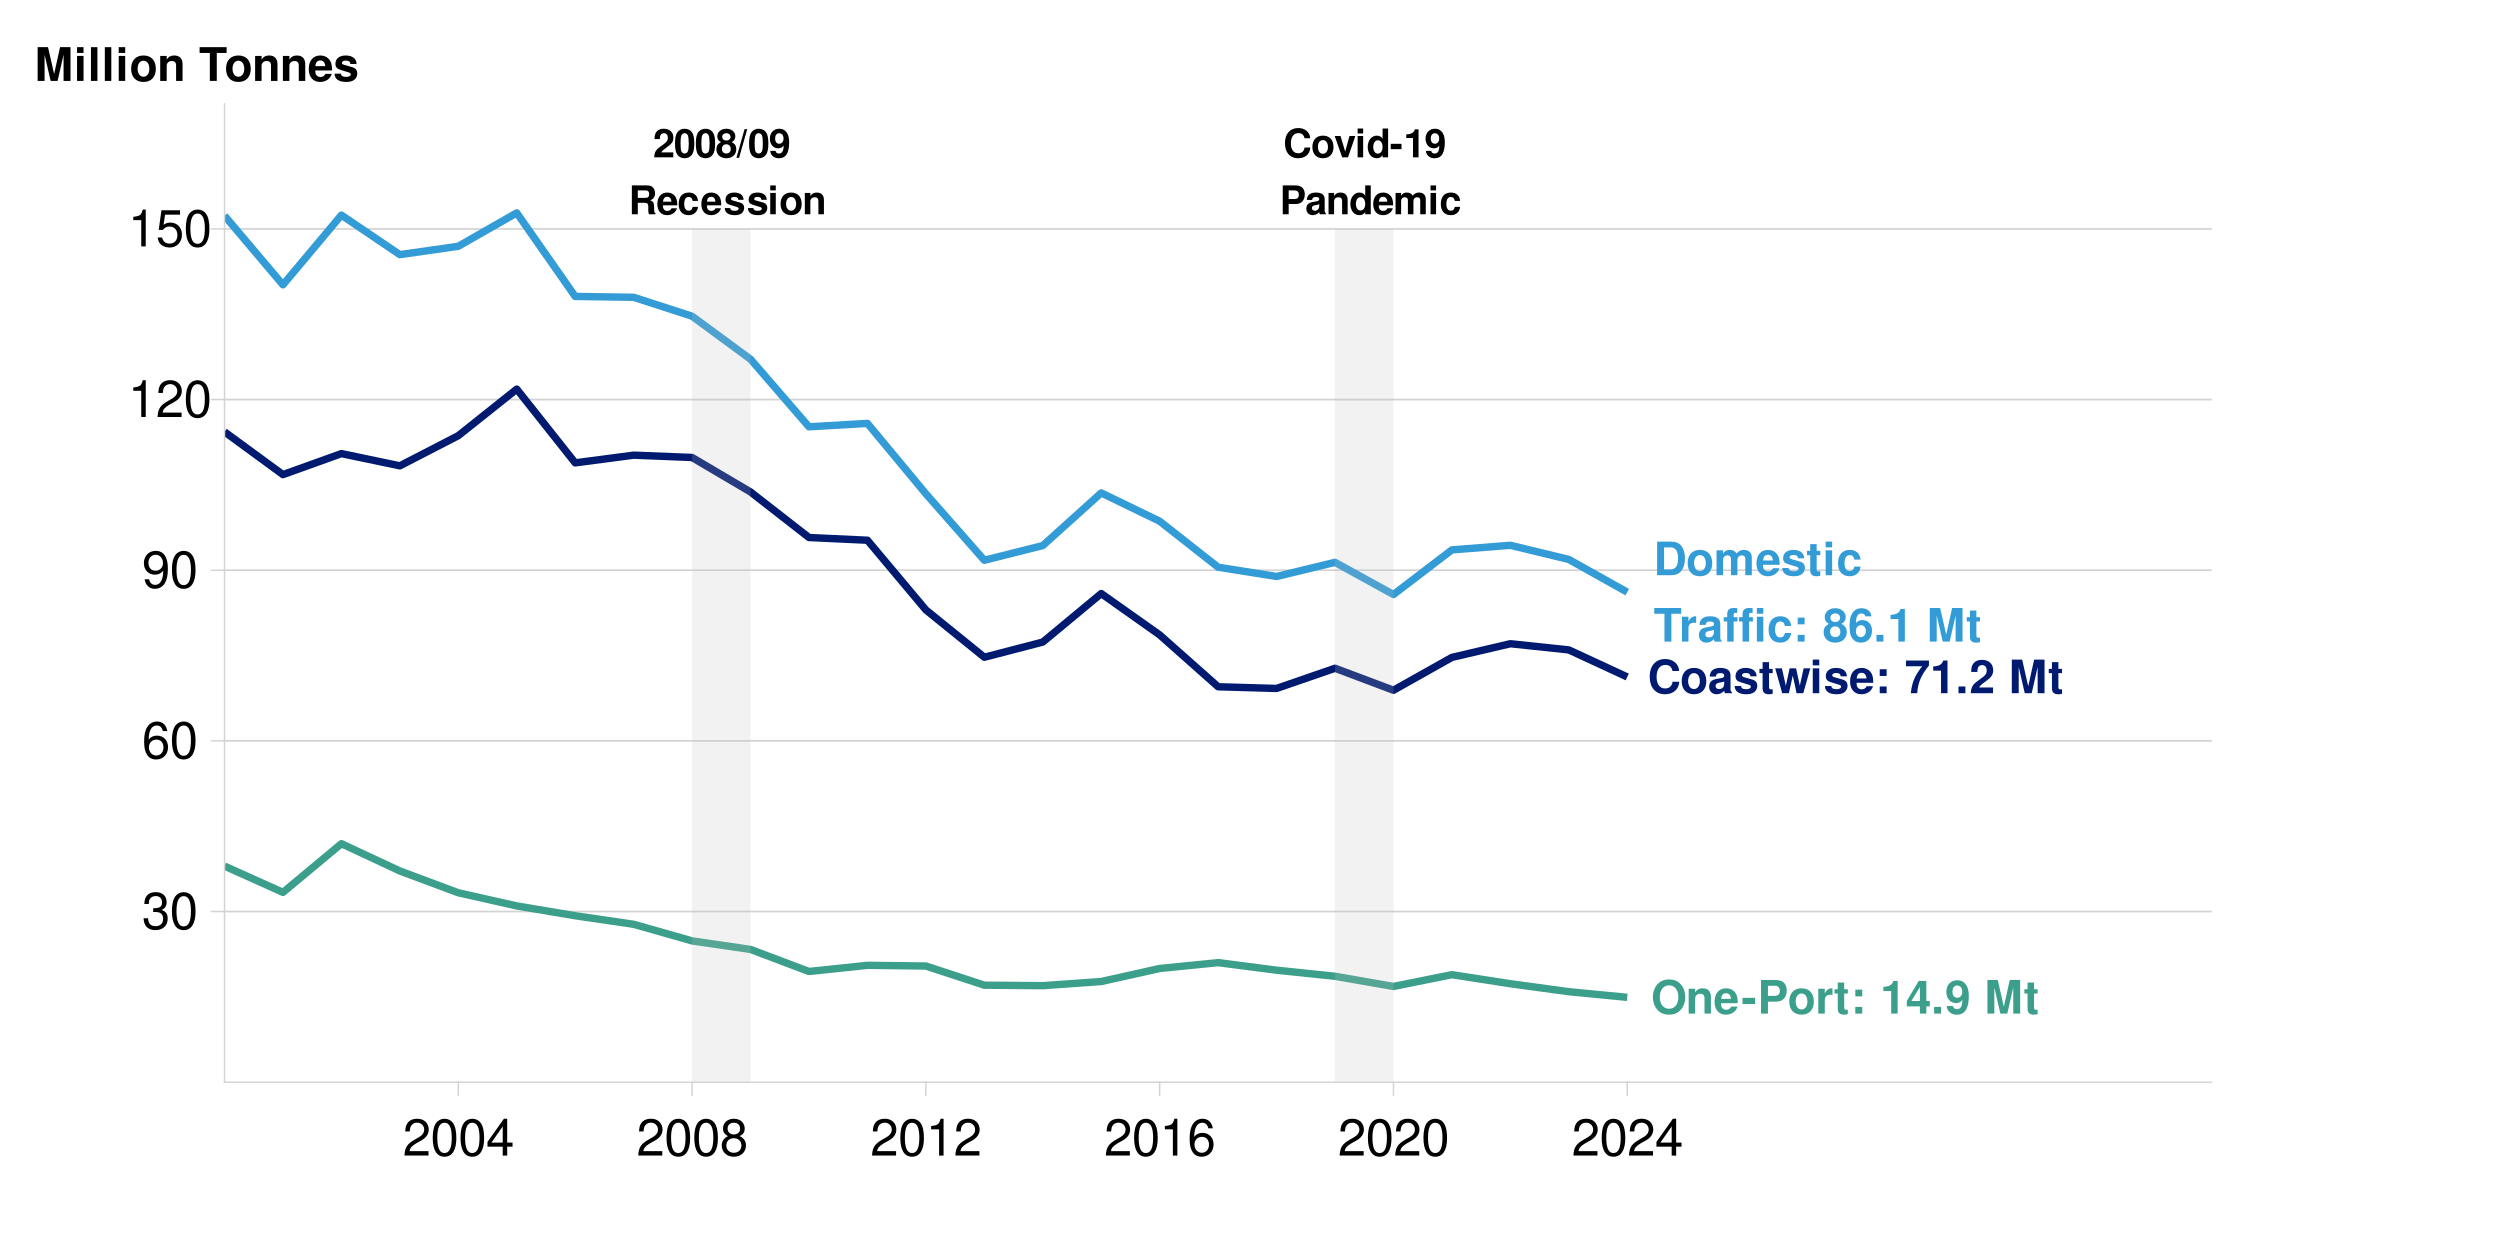 <?xml version="1.0" encoding="UTF-8"?>
<svg xmlns="http://www.w3.org/2000/svg" xmlns:xlink="http://www.w3.org/1999/xlink" width="1080pt" height="540pt" viewBox="0 0 1080 540" version="1.1">
<defs>
<g>
<symbol overflow="visible" id="glyph0-0">
<path style="stroke:none;" d=""/>
</symbol>
<symbol overflow="visible" id="glyph0-1">
<path style="stroke:none;" d="M 1.531 0 L 7.219 0 C 9.422 0 10.812 -0.516 11.812 -1.688 C 12.953 -3.047 13.562 -5 13.562 -7.266 C 13.562 -9.516 12.953 -11.469 11.812 -12.844 C 10.812 -14.031 9.438 -14.516 7.219 -14.516 L 1.531 -14.516 Z M 4.516 -2.484 L 4.516 -12.031 L 7.219 -12.031 C 9.469 -12.031 10.578 -10.453 10.578 -7.25 C 10.578 -4.062 9.469 -2.484 7.219 -2.484 Z M 4.516 -2.484 "/>
</symbol>
<symbol overflow="visible" id="glyph0-2">
<path style="stroke:none;" d="M 6 -10.938 C 2.703 -10.938 0.703 -8.766 0.703 -5.234 C 0.703 -1.688 2.703 0.453 6.016 0.453 C 9.297 0.453 11.328 -1.688 11.328 -5.156 C 11.328 -8.812 9.359 -10.938 6 -10.938 Z M 6.016 -8.688 C 7.547 -8.688 8.547 -7.312 8.547 -5.203 C 8.547 -3.188 7.516 -1.797 6.016 -1.797 C 4.5 -1.797 3.484 -3.172 3.484 -5.234 C 3.484 -7.312 4.5 -8.688 6.016 -8.688 Z M 6.016 -8.688 "/>
</symbol>
<symbol overflow="visible" id="glyph0-3">
<path style="stroke:none;" d="M 1.188 -10.75 L 1.188 0 L 3.984 0 L 3.984 -6.453 C 3.984 -7.797 4.703 -8.562 5.891 -8.562 C 6.828 -8.562 7.406 -8.031 7.406 -7.172 L 7.406 0 L 10.203 0 L 10.203 -6.453 C 10.203 -7.766 10.922 -8.562 12.109 -8.562 C 13.047 -8.562 13.625 -8.031 13.625 -7.172 L 13.625 0 L 16.422 0 L 16.422 -7.609 C 16.422 -9.703 15.141 -10.938 12.984 -10.938 C 11.609 -10.938 10.672 -10.453 9.844 -9.344 C 9.328 -10.359 8.25 -10.938 6.906 -10.938 C 5.672 -10.938 4.875 -10.531 3.969 -9.422 L 3.969 -10.75 Z M 1.188 -10.75 "/>
</symbol>
<symbol overflow="visible" id="glyph0-4">
<path style="stroke:none;" d="M 10.438 -4.5 C 10.453 -4.734 10.453 -4.844 10.453 -4.984 C 10.453 -6.062 10.297 -7.047 10.047 -7.812 C 9.328 -9.766 7.594 -10.938 5.422 -10.938 C 2.328 -10.938 0.438 -8.703 0.438 -5.094 C 0.438 -1.656 2.312 0.453 5.359 0.453 C 7.766 0.453 9.719 -0.891 10.344 -3.031 L 7.594 -3.031 C 7.25 -2.172 6.469 -1.672 5.453 -1.672 C 4.656 -1.672 4.031 -2.016 3.625 -2.609 C 3.359 -3.016 3.266 -3.484 3.234 -4.5 Z M 3.266 -6.359 C 3.453 -8.016 4.141 -8.812 5.375 -8.812 C 6.656 -8.812 7.406 -7.953 7.547 -6.359 Z M 3.266 -6.359 "/>
</symbol>
<symbol overflow="visible" id="glyph0-5">
<path style="stroke:none;" d="M 10.062 -7.297 C 10.016 -9.562 8.266 -10.938 5.375 -10.938 C 2.656 -10.938 0.953 -9.562 0.953 -7.344 C 0.953 -6.641 1.172 -6.016 1.547 -5.594 C 1.938 -5.219 2.266 -5.047 3.312 -4.703 L 6.641 -3.672 C 7.328 -3.453 7.562 -3.234 7.562 -2.781 C 7.562 -2.125 6.797 -1.734 5.5 -1.734 C 4.766 -1.734 4.203 -1.859 3.844 -2.109 C 3.547 -2.328 3.422 -2.547 3.312 -3.125 L 0.578 -3.125 C 0.656 -0.75 2.391 0.453 5.656 0.453 C 7.156 0.453 8.281 0.141 9.078 -0.5 C 9.875 -1.141 10.359 -2.125 10.359 -3.188 C 10.359 -4.578 9.656 -5.484 8.25 -5.891 L 4.719 -6.906 C 3.938 -7.156 3.75 -7.312 3.75 -7.75 C 3.75 -8.344 4.375 -8.75 5.359 -8.75 C 6.688 -8.75 7.344 -8.266 7.375 -7.297 Z M 10.062 -7.297 "/>
</symbol>
<symbol overflow="visible" id="glyph0-6">
<path style="stroke:none;" d="M 6 -10.531 L 4.438 -10.531 L 4.438 -13.422 L 1.656 -13.422 L 1.656 -10.531 L 0.281 -10.531 L 0.281 -8.688 L 1.656 -8.688 L 1.656 -2.078 C 1.656 -0.375 2.547 0.453 4.375 0.453 C 5.016 0.453 5.484 0.391 6 0.234 L 6 -1.719 C 5.719 -1.672 5.578 -1.656 5.359 -1.656 C 4.625 -1.656 4.438 -1.875 4.438 -2.828 L 4.438 -8.688 L 6 -8.688 Z M 6 -10.531 "/>
</symbol>
<symbol overflow="visible" id="glyph0-7">
<path style="stroke:none;" d="M 4.125 -10.75 L 1.328 -10.75 L 1.328 0 L 4.125 0 Z M 4.125 -14.516 L 1.328 -14.516 L 1.328 -12.031 L 4.125 -12.031 Z M 4.125 -14.516 "/>
</symbol>
<symbol overflow="visible" id="glyph0-8">
<path style="stroke:none;" d="M 10.406 -6.734 C 10.203 -9.359 8.469 -10.938 5.75 -10.938 C 2.531 -10.938 0.672 -8.828 0.672 -5.156 C 0.672 -1.609 2.531 0.453 5.719 0.453 C 8.328 0.453 10.141 -1.156 10.406 -3.719 L 7.734 -3.719 C 7.391 -2.328 6.828 -1.797 5.719 -1.797 C 4.297 -1.797 3.469 -3.047 3.469 -5.156 C 3.469 -6.203 3.672 -7.125 4 -7.766 C 4.328 -8.359 4.938 -8.688 5.734 -8.688 C 6.875 -8.688 7.406 -8.141 7.734 -6.734 Z M 10.406 -6.734 "/>
</symbol>
<symbol overflow="visible" id="glyph0-9">
<path style="stroke:none;" d="M 7.672 -12.031 L 11.906 -12.031 L 11.906 -14.516 L 0.281 -14.516 L 0.281 -12.031 L 4.688 -12.031 L 4.688 0 L 7.672 0 Z M 7.672 -12.031 "/>
</symbol>
<symbol overflow="visible" id="glyph0-10">
<path style="stroke:none;" d="M 1.25 -10.75 L 1.25 0 L 4.047 0 L 4.047 -5.719 C 4.047 -7.344 4.859 -8.172 6.5 -8.172 C 6.797 -8.172 7 -8.141 7.375 -8.094 L 7.375 -10.922 C 7.219 -10.938 7.156 -10.938 7.031 -10.938 C 5.75 -10.938 4.656 -10.094 4.047 -8.641 L 4.047 -10.75 Z M 1.25 -10.75 "/>
</symbol>
<symbol overflow="visible" id="glyph0-11">
<path style="stroke:none;" d="M 10.438 -0.344 C 9.953 -0.797 9.797 -1.109 9.797 -1.656 L 9.797 -7.625 C 9.797 -9.828 8.312 -10.938 5.406 -10.938 C 2.484 -10.938 0.969 -9.703 0.797 -7.219 L 3.484 -7.219 C 3.625 -8.328 4.078 -8.688 5.453 -8.688 C 6.531 -8.688 7.078 -8.328 7.078 -7.609 C 7.078 -7.25 6.891 -6.953 6.594 -6.766 C 6.219 -6.578 6.219 -6.578 4.844 -6.359 L 3.719 -6.156 C 1.594 -5.797 0.562 -4.703 0.562 -2.766 C 0.562 -0.844 1.859 0.453 3.828 0.453 C 5.016 0.453 6.094 -0.047 7.094 -1.078 C 7.094 -0.516 7.156 -0.312 7.406 0 L 10.438 0 Z M 7.078 -4.328 C 7.078 -2.703 6.281 -1.797 4.859 -1.797 C 3.922 -1.797 3.344 -2.297 3.344 -3.094 C 3.344 -3.922 3.781 -4.328 4.938 -4.562 L 5.891 -4.734 C 6.641 -4.875 6.75 -4.922 7.078 -5.078 Z M 7.078 -4.328 "/>
</symbol>
<symbol overflow="visible" id="glyph0-12">
<path style="stroke:none;" d="M 6.234 -10.531 L 4.578 -10.531 L 4.578 -11.594 C 4.578 -12.156 4.828 -12.438 5.344 -12.438 C 5.594 -12.438 5.859 -12.406 6.141 -12.375 L 6.141 -14.469 C 5.531 -14.5 4.953 -14.516 4.547 -14.516 C 2.688 -14.516 1.797 -13.641 1.797 -11.828 L 1.797 -10.531 L 0.281 -10.531 L 0.281 -8.688 L 1.797 -8.688 L 1.797 0 L 4.578 0 L 4.578 -8.688 L 6.234 -8.688 Z M 12.875 -10.531 L 11.219 -10.531 L 11.219 -11.594 C 11.219 -12.156 11.453 -12.438 11.969 -12.438 C 12.234 -12.438 12.484 -12.406 12.766 -12.375 L 12.766 -14.469 C 12.172 -14.5 11.594 -14.516 11.172 -14.516 C 9.328 -14.516 8.422 -13.641 8.422 -11.828 L 8.422 -10.531 L 6.906 -10.531 L 6.906 -8.688 L 8.422 -8.688 L 8.422 0 L 11.219 0 L 11.219 -8.688 L 12.875 -8.688 Z M 17.391 -10.75 L 14.609 -10.75 L 14.609 0 L 17.391 0 Z M 17.391 -14.516 L 14.609 -14.516 L 14.609 -12.031 L 17.391 -12.031 Z M 17.391 -14.516 "/>
</symbol>
<symbol overflow="visible" id="glyph0-13">
<path style="stroke:none;" d="M 5.234 -2.906 L 2.25 -2.906 L 2.25 0 L 5.234 0 Z M 5.234 -10.359 L 2.25 -10.359 L 2.25 -7.453 L 5.234 -7.453 Z M 5.234 -10.359 "/>
</symbol>
<symbol overflow="visible" id="glyph0-14">
<path style="stroke:none;" d=""/>
</symbol>
<symbol overflow="visible" id="glyph0-15">
<path style="stroke:none;" d="M 8.141 -7.688 C 8.625 -7.953 8.844 -8.094 9.062 -8.281 C 9.641 -8.828 9.984 -9.688 9.984 -10.594 C 9.984 -12.812 8.062 -14.422 5.453 -14.422 C 2.828 -14.422 0.922 -12.812 0.922 -10.578 C 0.922 -9.219 1.469 -8.359 2.75 -7.688 C 1.109 -6.797 0.438 -5.734 0.438 -4.062 C 0.438 -1.391 2.484 0.453 5.453 0.453 C 8.406 0.453 10.453 -1.391 10.453 -4.062 C 10.453 -5.734 9.781 -6.797 8.141 -7.688 Z M 5.484 -12.172 C 6.719 -12.172 7.562 -11.422 7.562 -10.312 C 7.562 -9.25 6.688 -8.469 5.484 -8.469 C 4.219 -8.469 3.359 -9.219 3.359 -10.344 C 3.359 -11.422 4.219 -12.172 5.484 -12.172 Z M 5.438 -6.578 C 6.812 -6.578 7.672 -5.656 7.672 -4.188 C 7.672 -2.828 6.797 -1.938 5.438 -1.938 C 4.078 -1.938 3.234 -2.828 3.234 -4.219 C 3.234 -5.656 4.078 -6.578 5.438 -6.578 Z M 5.438 -6.578 "/>
</symbol>
<symbol overflow="visible" id="glyph0-16">
<path style="stroke:none;" d="M 10.094 -10.922 C 9.953 -11.828 9.781 -12.297 9.422 -12.812 C 8.688 -13.828 7.391 -14.422 5.859 -14.422 C 4.109 -14.422 2.672 -13.641 1.812 -12.234 C 0.969 -10.859 0.641 -9.281 0.641 -6.719 C 0.641 -4.281 0.938 -2.766 1.656 -1.641 C 2.469 -0.312 3.938 0.453 5.625 0.453 C 8.422 0.453 10.344 -1.641 10.344 -4.719 C 10.344 -7.438 8.672 -9.297 6.234 -9.297 C 5.078 -9.297 4.297 -8.969 3.422 -8.047 L 3.453 -8.344 C 3.484 -9.656 3.547 -10.078 3.75 -10.625 C 4.125 -11.656 4.797 -12.172 5.781 -12.172 C 6.672 -12.172 7.156 -11.812 7.516 -10.922 Z M 5.531 -7.094 C 6.859 -7.094 7.688 -6.094 7.688 -4.516 C 7.688 -3.031 6.766 -1.938 5.531 -1.938 C 4.266 -1.938 3.391 -2.969 3.391 -4.484 C 3.391 -6.016 4.266 -7.094 5.531 -7.094 Z M 5.531 -7.094 "/>
</symbol>
<symbol overflow="visible" id="glyph0-17">
<path style="stroke:none;" d="M 4.266 -2.906 L 1.281 -2.906 L 1.281 0 L 4.266 0 Z M 4.266 -2.906 "/>
</symbol>
<symbol overflow="visible" id="glyph0-18">
<path style="stroke:none;" d="M 4.734 -9.734 L 4.734 0 L 7.531 0 L 7.531 -14.125 L 5.672 -14.125 C 5.234 -12.453 3.781 -11.594 1.359 -11.594 L 1.359 -9.734 Z M 4.734 -9.734 "/>
</symbol>
<symbol overflow="visible" id="glyph0-19">
<path style="stroke:none;" d="M 4.297 -11.312 L 6.906 0 L 9.906 0 L 12.469 -11.312 L 12.469 0 L 15.453 0 L 15.453 -14.516 L 10.953 -14.516 L 8.406 -2.969 L 5.781 -14.516 L 1.312 -14.516 L 1.312 0 L 4.297 0 Z M 4.297 -11.312 "/>
</symbol>
<symbol overflow="visible" id="glyph0-20">
<path style="stroke:none;" d="M 13.594 -9.609 C 13.484 -10.859 13.234 -11.656 12.609 -12.469 C 11.5 -13.938 9.703 -14.766 7.531 -14.766 C 3.422 -14.766 0.875 -11.828 0.875 -7.125 C 0.875 -2.453 3.406 0.453 7.453 0.453 C 11.078 0.453 13.469 -1.641 13.641 -4.953 L 10.734 -4.953 C 10.531 -3.109 9.391 -2.047 7.531 -2.047 C 5.219 -2.047 3.859 -3.922 3.859 -7.094 C 3.859 -10.297 5.281 -12.219 7.625 -12.219 C 9.359 -12.219 10.344 -11.375 10.734 -9.609 Z M 13.594 -9.609 "/>
</symbol>
<symbol overflow="visible" id="glyph0-21">
<path style="stroke:none;" d="M 12.219 0 L 15.266 -10.75 L 12.375 -10.75 L 10.734 -3.234 L 9.125 -10.75 L 6.328 -10.75 L 4.703 -3.234 L 2.984 -10.75 L 0.094 -10.75 L 3.125 0 L 6 0 L 7.703 -7.594 L 9.328 0 Z M 12.219 0 "/>
</symbol>
<symbol overflow="visible" id="glyph0-22">
<path style="stroke:none;" d="M 10.516 -14.125 L 0.578 -14.125 L 0.578 -11.641 L 7.609 -11.641 C 6.75 -10.719 5.062 -8.141 4.5 -6.906 C 3.531 -4.859 3.031 -3.016 2.656 0 L 5.453 0 C 5.719 -4.469 7.172 -7.891 10.516 -11.938 Z M 10.516 -14.125 "/>
</symbol>
<symbol overflow="visible" id="glyph0-23">
<path style="stroke:none;" d="M 10.203 -2.484 L 4.203 -2.484 C 4.578 -3.25 5.016 -3.672 7.094 -5.156 C 9.547 -6.953 10.266 -8.016 10.266 -9.938 C 10.266 -12.672 8.359 -14.422 5.422 -14.422 C 2.484 -14.422 0.781 -12.688 0.781 -9.703 L 0.781 -9.203 L 3.469 -9.203 L 3.469 -9.656 C 3.469 -11.234 4.203 -12.156 5.484 -12.156 C 6.719 -12.156 7.469 -11.297 7.469 -9.875 C 7.469 -8.312 7 -7.734 3.844 -5.5 C 1.453 -3.859 0.719 -2.625 0.594 0 L 10.203 0 Z M 10.203 -2.484 "/>
</symbol>
<symbol overflow="visible" id="glyph0-24">
<path style="stroke:none;" d="M 7.766 -14.766 C 5.734 -14.766 4.062 -14.078 2.828 -12.75 C 1.531 -11.359 0.797 -9.328 0.797 -7.156 C 0.797 -4.984 1.531 -2.922 2.828 -1.547 C 4.078 -0.203 5.719 0.453 7.797 0.453 C 9.859 0.453 11.5 -0.203 12.75 -1.547 C 14 -2.891 14.781 -5 14.781 -7.047 C 14.781 -9.328 14.047 -11.375 12.75 -12.75 C 11.469 -14.125 9.875 -14.766 7.766 -14.766 Z M 7.797 -12.219 C 10.234 -12.219 11.797 -10.219 11.797 -7.078 C 11.797 -4.078 10.188 -2.094 7.797 -2.094 C 5.359 -2.094 3.781 -4.078 3.781 -7.156 C 3.781 -10.219 5.359 -12.219 7.797 -12.219 Z M 7.797 -12.219 "/>
</symbol>
<symbol overflow="visible" id="glyph0-25">
<path style="stroke:none;" d="M 1.25 -10.75 L 1.25 0 L 4.047 0 L 4.047 -6.453 C 4.047 -7.734 4.922 -8.562 6.297 -8.562 C 7.484 -8.562 8.094 -7.906 8.094 -6.641 L 8.094 0 L 10.875 0 L 10.875 -7.219 C 10.875 -9.609 9.578 -10.938 7.266 -10.938 C 5.812 -10.938 4.844 -10.422 4.047 -9.203 L 4.047 -10.75 Z M 1.25 -10.75 "/>
</symbol>
<symbol overflow="visible" id="glyph0-26">
<path style="stroke:none;" d="M 5.938 -6.812 L 0.516 -6.812 L 0.516 -4.125 L 5.938 -4.125 Z M 5.938 -6.812 "/>
</symbol>
<symbol overflow="visible" id="glyph0-27">
<path style="stroke:none;" d="M 4.5 -5.172 L 8.234 -5.172 C 10.891 -5.172 12.609 -7.078 12.609 -10.016 C 12.609 -12.922 10.953 -14.516 7.922 -14.516 L 1.516 -14.516 L 1.516 0 L 4.5 0 Z M 4.5 -7.672 L 4.5 -12.031 L 7.297 -12.031 C 8.891 -12.031 9.625 -11.328 9.625 -9.859 C 9.625 -8.359 8.891 -7.672 7.297 -7.672 Z M 4.5 -7.672 "/>
</symbol>
<symbol overflow="visible" id="glyph0-28">
<path style="stroke:none;" d="M 10.406 -5.438 L 8.922 -5.438 L 8.922 -14.125 L 5.641 -14.125 L 0.484 -5.484 L 0.484 -3.125 L 6.141 -3.125 L 6.141 0 L 8.922 0 L 8.922 -3.125 L 10.406 -3.125 Z M 6.141 -5.438 L 2.453 -5.438 L 6.141 -11.469 Z M 6.141 -5.438 "/>
</symbol>
<symbol overflow="visible" id="glyph0-29">
<path style="stroke:none;" d="M 0.75 -3.281 C 0.812 -1.109 2.656 0.484 5.078 0.484 C 6.891 0.484 8.266 -0.281 9.109 -1.719 C 9.844 -2.969 10.281 -5.094 10.281 -7.375 C 10.281 -9.438 9.953 -11.031 9.297 -12.109 C 8.406 -13.625 7.016 -14.422 5.312 -14.422 C 2.484 -14.422 0.562 -12.391 0.562 -9.438 C 0.562 -6.531 2.266 -4.547 4.781 -4.547 C 5.5 -4.547 6.172 -4.734 6.609 -5.062 C 6.875 -5.234 7.031 -5.422 7.484 -5.938 C 7.484 -3.203 6.734 -1.906 5.156 -1.906 C 4.156 -1.906 3.5 -2.453 3.453 -3.281 Z M 5.234 -12.156 C 6.594 -12.156 7.438 -11.109 7.438 -9.438 C 7.438 -7.891 6.578 -6.859 5.281 -6.859 C 4 -6.859 3.203 -7.844 3.203 -9.484 C 3.203 -11.109 3.984 -12.156 5.234 -12.156 Z M 5.234 -12.156 "/>
</symbol>
<symbol overflow="visible" id="glyph1-0">
<path style="stroke:none;" d=""/>
</symbol>
<symbol overflow="visible" id="glyph1-1">
<path style="stroke:none;" d=""/>
</symbol>
<symbol overflow="visible" id="glyph1-2">
<path style="stroke:none;" d="M 8.75 -2.141 L 3.609 -2.141 C 3.922 -2.781 4.297 -3.141 6.078 -4.422 C 8.188 -5.953 8.797 -6.859 8.797 -8.516 C 8.797 -10.859 7.172 -12.359 4.641 -12.359 C 2.141 -12.359 0.672 -10.875 0.672 -8.312 L 0.672 -7.891 L 2.969 -7.891 L 2.969 -8.281 C 2.969 -9.625 3.609 -10.422 4.703 -10.422 C 5.75 -10.422 6.406 -9.688 6.406 -8.469 C 6.406 -7.125 6 -6.625 3.297 -4.719 C 1.25 -3.312 0.609 -2.25 0.516 0 L 8.75 0 Z M 8.75 -2.141 "/>
</symbol>
<symbol overflow="visible" id="glyph1-3">
<path style="stroke:none;" d="M 4.656 -12.359 C 3.359 -12.359 2.25 -11.812 1.516 -10.812 C 0.812 -9.875 0.5 -8.328 0.5 -5.984 C 0.5 -3.828 0.766 -2.328 1.344 -1.406 C 2.062 -0.234 3.25 0.391 4.656 0.391 C 5.984 0.391 7.047 -0.141 7.812 -1.141 C 8.484 -2.078 8.828 -3.641 8.828 -5.906 C 8.828 -8.125 8.562 -9.625 7.969 -10.578 C 7.266 -11.734 6.078 -12.359 4.656 -12.359 Z M 4.656 -10.438 C 5.281 -10.438 5.766 -10.094 6.062 -9.469 C 6.297 -8.953 6.438 -7.641 6.438 -5.953 C 6.438 -4.594 6.312 -3.266 6.125 -2.766 C 5.859 -2.047 5.344 -1.656 4.656 -1.656 C 4.031 -1.656 3.547 -1.984 3.266 -2.594 C 3.016 -3.109 2.891 -4.375 2.891 -6 C 2.891 -7.422 3 -8.797 3.188 -9.297 C 3.453 -10.031 3.984 -10.438 4.656 -10.438 Z M 4.656 -10.438 "/>
</symbol>
<symbol overflow="visible" id="glyph1-4">
<path style="stroke:none;" d="M 6.984 -6.594 C 7.391 -6.812 7.578 -6.938 7.766 -7.109 C 8.266 -7.562 8.562 -8.297 8.562 -9.078 C 8.562 -10.984 6.922 -12.359 4.672 -12.359 C 2.422 -12.359 0.781 -10.984 0.781 -9.062 C 0.781 -7.906 1.266 -7.172 2.359 -6.594 C 0.953 -5.828 0.375 -4.922 0.375 -3.484 C 0.375 -1.203 2.141 0.391 4.672 0.391 C 7.203 0.391 8.969 -1.203 8.969 -3.484 C 8.969 -4.922 8.391 -5.828 6.984 -6.594 Z M 4.703 -10.438 C 5.75 -10.438 6.484 -9.781 6.484 -8.844 C 6.484 -7.922 5.734 -7.266 4.703 -7.266 C 3.625 -7.266 2.891 -7.906 2.891 -8.859 C 2.891 -9.781 3.625 -10.438 4.703 -10.438 Z M 4.656 -5.641 C 5.844 -5.641 6.578 -4.844 6.578 -3.594 C 6.578 -2.422 5.828 -1.656 4.656 -1.656 C 3.5 -1.656 2.766 -2.422 2.766 -3.625 C 2.766 -4.844 3.5 -5.641 4.656 -5.641 Z M 4.656 -5.641 "/>
</symbol>
<symbol overflow="visible" id="glyph1-5">
<path style="stroke:none;" d="M 3.547 -12.188 L 0.031 0.234 L 1.172 0.234 L 4.703 -12.188 Z M 3.547 -12.188 "/>
</symbol>
<symbol overflow="visible" id="glyph1-6">
<path style="stroke:none;" d="M 0.656 -2.812 C 0.703 -0.953 2.266 0.406 4.359 0.406 C 5.906 0.406 7.094 -0.234 7.812 -1.469 C 8.438 -2.547 8.812 -4.375 8.812 -6.312 C 8.812 -8.094 8.547 -9.469 7.969 -10.391 C 7.203 -11.688 6.016 -12.359 4.562 -12.359 C 2.141 -12.359 0.484 -10.625 0.484 -8.094 C 0.484 -5.609 1.953 -3.891 4.094 -3.891 C 4.719 -3.891 5.297 -4.062 5.672 -4.344 C 5.891 -4.484 6.031 -4.641 6.422 -5.094 C 6.422 -2.75 5.766 -1.641 4.422 -1.641 C 3.562 -1.641 3 -2.094 2.953 -2.812 Z M 4.484 -10.422 C 5.656 -10.422 6.375 -9.531 6.375 -8.094 C 6.375 -6.766 5.641 -5.875 4.531 -5.875 C 3.438 -5.875 2.75 -6.734 2.75 -8.125 C 2.75 -9.531 3.422 -10.422 4.484 -10.422 Z M 4.484 -10.422 "/>
</symbol>
<symbol overflow="visible" id="glyph1-7">
<path style="stroke:none;" d="M 3.922 -4.938 L 6.859 -4.938 C 7.969 -4.938 8.453 -4.484 8.453 -3.469 L 8.453 -2.953 C 8.438 -2.625 8.438 -2.328 8.438 -2.141 C 8.438 -0.953 8.5 -0.594 8.812 0 L 11.562 0 L 11.562 -0.469 C 11.172 -0.688 11.016 -0.938 11.016 -1.484 C 10.953 -5.156 10.875 -5.328 9.297 -6.016 C 10.688 -6.562 11.391 -7.562 11.391 -9.078 C 11.391 -10.078 11.047 -10.984 10.453 -11.594 C 9.891 -12.172 9.109 -12.453 8.047 -12.453 L 1.359 -12.453 L 1.359 0 L 3.922 0 Z M 3.922 -7.078 L 3.922 -10.312 L 7.016 -10.312 C 7.75 -10.312 8.047 -10.25 8.375 -9.984 C 8.672 -9.734 8.828 -9.312 8.828 -8.734 C 8.828 -8.125 8.672 -7.656 8.375 -7.391 C 8.078 -7.156 7.75 -7.078 7.016 -7.078 Z M 3.922 -7.078 "/>
</symbol>
<symbol overflow="visible" id="glyph1-8">
<path style="stroke:none;" d="M 8.953 -3.859 C 8.969 -4.062 8.969 -4.156 8.969 -4.266 C 8.969 -5.188 8.828 -6.047 8.609 -6.688 C 8 -8.375 6.5 -9.375 4.641 -9.375 C 2 -9.375 0.375 -7.469 0.375 -4.375 C 0.375 -1.422 1.984 0.391 4.594 0.391 C 6.656 0.391 8.328 -0.766 8.859 -2.594 L 6.5 -2.594 C 6.219 -1.859 5.547 -1.438 4.672 -1.438 C 4 -1.438 3.453 -1.719 3.109 -2.234 C 2.891 -2.578 2.797 -2.984 2.766 -3.859 Z M 2.797 -5.453 C 2.953 -6.859 3.547 -7.547 4.609 -7.547 C 5.703 -7.547 6.359 -6.812 6.469 -5.453 Z M 2.797 -5.453 "/>
</symbol>
<symbol overflow="visible" id="glyph1-9">
<path style="stroke:none;" d="M 8.922 -5.766 C 8.75 -8.031 7.266 -9.375 4.938 -9.375 C 2.172 -9.375 0.578 -7.562 0.578 -4.422 C 0.578 -1.391 2.172 0.391 4.906 0.391 C 7.141 0.391 8.688 -0.984 8.922 -3.188 L 6.625 -3.188 C 6.344 -2 5.859 -1.531 4.906 -1.531 C 3.688 -1.531 2.969 -2.609 2.969 -4.422 C 2.969 -5.312 3.141 -6.109 3.438 -6.656 C 3.703 -7.172 4.234 -7.453 4.922 -7.453 C 5.891 -7.453 6.359 -6.984 6.625 -5.766 Z M 8.922 -5.766 "/>
</symbol>
<symbol overflow="visible" id="glyph1-10">
<path style="stroke:none;" d="M 8.625 -6.25 C 8.594 -8.203 7.094 -9.375 4.609 -9.375 C 2.266 -9.375 0.812 -8.203 0.812 -6.297 C 0.812 -5.688 1 -5.156 1.328 -4.797 C 1.656 -4.469 1.953 -4.328 2.828 -4.031 L 5.688 -3.141 C 6.281 -2.953 6.484 -2.766 6.484 -2.391 C 6.484 -1.828 5.828 -1.484 4.719 -1.484 C 4.078 -1.484 3.609 -1.594 3.297 -1.812 C 3.047 -2 2.938 -2.188 2.828 -2.688 L 0.5 -2.688 C 0.562 -0.656 2.047 0.391 4.844 0.391 C 6.125 0.391 7.109 0.125 7.781 -0.422 C 8.469 -0.969 8.875 -1.828 8.875 -2.734 C 8.875 -3.922 8.281 -4.703 7.078 -5.062 L 4.047 -5.922 C 3.375 -6.125 3.203 -6.266 3.203 -6.641 C 3.203 -7.156 3.75 -7.5 4.594 -7.5 C 5.734 -7.5 6.297 -7.094 6.312 -6.25 Z M 8.625 -6.25 "/>
</symbol>
<symbol overflow="visible" id="glyph1-11">
<path style="stroke:none;" d="M 3.531 -9.219 L 1.141 -9.219 L 1.141 0 L 3.531 0 Z M 3.531 -12.453 L 1.141 -12.453 L 1.141 -10.312 L 3.531 -10.312 Z M 3.531 -12.453 "/>
</symbol>
<symbol overflow="visible" id="glyph1-12">
<path style="stroke:none;" d="M 5.141 -9.375 C 2.328 -9.375 0.594 -7.516 0.594 -4.484 C 0.594 -1.453 2.328 0.391 5.156 0.391 C 7.969 0.391 9.719 -1.453 9.719 -4.422 C 9.719 -7.547 8.031 -9.375 5.141 -9.375 Z M 5.156 -7.453 C 6.469 -7.453 7.328 -6.266 7.328 -4.453 C 7.328 -2.734 6.438 -1.531 5.156 -1.531 C 3.859 -1.531 2.984 -2.719 2.984 -4.484 C 2.984 -6.266 3.859 -7.453 5.156 -7.453 Z M 5.156 -7.453 "/>
</symbol>
<symbol overflow="visible" id="glyph1-13">
<path style="stroke:none;" d="M 1.078 -9.219 L 1.078 0 L 3.469 0 L 3.469 -5.531 C 3.469 -6.625 4.219 -7.344 5.391 -7.344 C 6.422 -7.344 6.938 -6.781 6.938 -5.688 L 6.938 0 L 9.328 0 L 9.328 -6.188 C 9.328 -8.234 8.219 -9.375 6.234 -9.375 C 4.984 -9.375 4.156 -8.938 3.469 -7.891 L 3.469 -9.219 Z M 1.078 -9.219 "/>
</symbol>
<symbol overflow="visible" id="glyph1-14">
<path style="stroke:none;" d="M 11.641 -8.234 C 11.562 -9.312 11.344 -9.984 10.812 -10.688 C 9.859 -11.953 8.312 -12.656 6.453 -12.656 C 2.938 -12.656 0.75 -10.141 0.75 -6.109 C 0.75 -2.094 2.922 0.391 6.391 0.391 C 9.5 0.391 11.547 -1.406 11.703 -4.25 L 9.203 -4.25 C 9.031 -2.672 8.047 -1.766 6.453 -1.766 C 4.469 -1.766 3.312 -3.359 3.312 -6.078 C 3.312 -8.828 4.531 -10.469 6.547 -10.469 C 8.031 -10.469 8.859 -9.75 9.203 -8.234 Z M 11.641 -8.234 "/>
</symbol>
<symbol overflow="visible" id="glyph1-15">
<path style="stroke:none;" d="M 5.984 0 L 9.156 -9.219 L 6.625 -9.219 L 4.766 -2.469 L 2.766 -9.219 L 0.234 -9.219 L 3.469 0 Z M 5.984 0 "/>
</symbol>
<symbol overflow="visible" id="glyph1-16">
<path style="stroke:none;" d="M 6.922 0 L 9.312 0 L 9.312 -12.453 L 6.922 -12.453 L 6.922 -8.031 C 6.312 -8.953 5.531 -9.375 4.375 -9.375 C 2.172 -9.375 0.5 -7.266 0.5 -4.469 C 0.5 -3.234 0.875 -1.969 1.484 -1.078 C 2.125 -0.172 3.25 0.391 4.375 0.391 C 5.531 0.391 6.312 -0.016 6.922 -0.938 Z M 4.906 -7.375 C 6.109 -7.375 6.922 -6.219 6.922 -4.438 C 6.922 -2.766 6.094 -1.609 4.906 -1.609 C 3.703 -1.609 2.891 -2.781 2.891 -4.469 C 2.891 -6.203 3.703 -7.375 4.906 -7.375 Z M 4.906 -7.375 "/>
</symbol>
<symbol overflow="visible" id="glyph1-17">
<path style="stroke:none;" d="M 5.094 -5.844 L 0.438 -5.844 L 0.438 -3.531 L 5.094 -3.531 Z M 5.094 -5.844 "/>
</symbol>
<symbol overflow="visible" id="glyph1-18">
<path style="stroke:none;" d="M 4.062 -8.344 L 4.062 0 L 6.453 0 L 6.453 -12.109 L 4.875 -12.109 C 4.484 -10.672 3.25 -9.938 1.156 -9.938 L 1.156 -8.344 Z M 4.062 -8.344 "/>
</symbol>
<symbol overflow="visible" id="glyph1-19">
<path style="stroke:none;" d="M 3.859 -4.438 L 7.047 -4.438 C 9.344 -4.438 10.812 -6.062 10.812 -8.594 C 10.812 -11.078 9.391 -12.453 6.797 -12.453 L 1.297 -12.453 L 1.297 0 L 3.859 0 Z M 3.859 -6.578 L 3.859 -10.312 L 6.25 -10.312 C 7.609 -10.312 8.25 -9.719 8.25 -8.453 C 8.25 -7.172 7.609 -6.578 6.25 -6.578 Z M 3.859 -6.578 "/>
</symbol>
<symbol overflow="visible" id="glyph1-20">
<path style="stroke:none;" d="M 8.953 -0.297 C 8.547 -0.688 8.406 -0.953 8.406 -1.422 L 8.406 -6.547 C 8.406 -8.422 7.125 -9.375 4.625 -9.375 C 2.141 -9.375 0.844 -8.312 0.688 -6.188 L 2.984 -6.188 C 3.109 -7.141 3.5 -7.453 4.672 -7.453 C 5.609 -7.453 6.062 -7.141 6.062 -6.531 C 6.062 -6.219 5.906 -5.953 5.656 -5.812 C 5.328 -5.641 5.328 -5.641 4.156 -5.453 L 3.188 -5.281 C 1.359 -4.969 0.484 -4.031 0.484 -2.375 C 0.484 -0.719 1.594 0.391 3.281 0.391 C 4.297 0.391 5.219 -0.031 6.078 -0.922 C 6.078 -0.438 6.125 -0.266 6.359 0 L 8.953 0 Z M 6.062 -3.703 C 6.062 -2.328 5.375 -1.531 4.172 -1.531 C 3.359 -1.531 2.875 -1.969 2.875 -2.641 C 2.875 -3.359 3.25 -3.703 4.234 -3.906 L 5.062 -4.062 C 5.688 -4.188 5.797 -4.219 6.062 -4.359 Z M 6.062 -3.703 "/>
</symbol>
<symbol overflow="visible" id="glyph1-21">
<path style="stroke:none;" d="M 1.031 -9.219 L 1.031 0 L 3.422 0 L 3.422 -5.531 C 3.422 -6.672 4.031 -7.344 5.062 -7.344 C 5.859 -7.344 6.359 -6.875 6.359 -6.141 L 6.359 0 L 8.75 0 L 8.75 -5.531 C 8.75 -6.656 9.359 -7.344 10.391 -7.344 C 11.188 -7.344 11.688 -6.875 11.688 -6.141 L 11.688 0 L 14.078 0 L 14.078 -6.531 C 14.078 -8.312 12.984 -9.375 11.141 -9.375 C 9.953 -9.375 9.156 -8.969 8.438 -8.016 C 8 -8.875 7.078 -9.375 5.922 -9.375 C 4.875 -9.375 4.188 -9.031 3.406 -8.078 L 3.406 -9.219 Z M 1.031 -9.219 "/>
</symbol>
<symbol overflow="visible" id="glyph2-0">
<path style="stroke:none;" d=""/>
</symbol>
<symbol overflow="visible" id="glyph2-1">
<path style="stroke:none;" d="M 4.859 -7.328 L 5.922 -7.328 C 8.031 -7.328 9.156 -6.344 9.156 -4.422 C 9.156 -2.422 7.938 -1.203 5.938 -1.203 C 3.812 -1.203 2.766 -2.281 2.641 -4.625 L 0.703 -4.625 C 0.797 -3.344 1.016 -2.516 1.391 -1.797 C 2.203 -0.266 3.719 0.5 5.859 0.5 C 9.062 0.5 11.125 -1.438 11.125 -4.438 C 11.125 -6.469 10.359 -7.562 8.484 -8.234 C 9.938 -8.828 10.672 -9.922 10.672 -11.531 C 10.672 -14.25 8.891 -15.906 5.922 -15.906 C 2.766 -15.906 1.094 -14.141 1.031 -10.781 L 2.969 -10.781 C 2.984 -11.75 3.078 -12.297 3.328 -12.781 C 3.766 -13.688 4.734 -14.219 5.938 -14.219 C 7.656 -14.219 8.688 -13.172 8.688 -11.469 C 8.688 -10.344 8.297 -9.656 7.438 -9.281 C 6.906 -9.062 6.203 -8.969 4.859 -8.953 Z M 4.859 -7.328 "/>
</symbol>
<symbol overflow="visible" id="glyph2-2">
<path style="stroke:none;" d="M 6.047 -15.906 C 4.594 -15.906 3.281 -15.25 2.469 -14.172 C 1.453 -12.766 0.953 -10.641 0.953 -7.703 C 0.953 -2.328 2.703 0.5 6.047 0.5 C 9.344 0.5 11.156 -2.328 11.156 -7.562 C 11.156 -10.641 10.672 -12.719 9.641 -14.172 C 8.828 -15.266 7.531 -15.906 6.047 -15.906 Z M 6.047 -14.188 C 8.141 -14.188 9.172 -12.062 9.172 -7.75 C 9.172 -3.219 8.156 -1.094 6 -1.094 C 3.953 -1.094 2.922 -3.297 2.922 -7.672 C 2.922 -12.062 3.953 -14.188 6.047 -14.188 Z M 6.047 -14.188 "/>
</symbol>
<symbol overflow="visible" id="glyph2-3">
<path style="stroke:none;" d="M 10.953 -11.766 C 10.578 -14.359 8.906 -15.906 6.531 -15.906 C 4.812 -15.906 3.281 -15.062 2.359 -13.641 C 1.359 -12.078 0.953 -10.141 0.953 -7.266 C 0.953 -4.578 1.312 -2.875 2.266 -1.469 C 3.109 -0.172 4.469 0.5 6.188 0.5 C 9.156 0.5 11.281 -1.719 11.281 -4.812 C 11.281 -7.75 9.312 -9.812 6.516 -9.812 C 4.969 -9.812 3.766 -9.234 2.922 -8.078 C 2.953 -12.016 4.188 -14.188 6.406 -14.188 C 7.766 -14.188 8.719 -13.312 9.016 -11.766 Z M 6.266 -8.094 C 8.141 -8.094 9.312 -6.781 9.312 -4.656 C 9.312 -2.656 7.984 -1.203 6.203 -1.203 C 4.406 -1.203 3.031 -2.734 3.031 -4.75 C 3.031 -6.734 4.359 -8.094 6.266 -8.094 Z M 6.266 -8.094 "/>
</symbol>
<symbol overflow="visible" id="glyph2-4">
<path style="stroke:none;" d="M 1.172 -3.625 C 1.547 -1.031 3.219 0.5 5.594 0.5 C 7.328 0.5 8.859 -0.328 9.797 -1.766 C 10.766 -3.328 11.203 -5.266 11.203 -8.141 C 11.203 -10.828 10.797 -12.516 9.875 -13.922 C 9.016 -15.219 7.656 -15.906 5.938 -15.906 C 2.969 -15.906 0.844 -13.688 0.844 -10.609 C 0.844 -7.672 2.812 -5.609 5.625 -5.609 C 7.109 -5.609 8.203 -6.141 9.203 -7.344 C 9.172 -3.391 7.938 -1.203 5.719 -1.203 C 4.359 -1.203 3.406 -2.094 3.109 -3.625 Z M 5.922 -14.219 C 7.719 -14.219 9.094 -12.688 9.094 -10.641 C 9.094 -8.688 7.766 -7.328 5.859 -7.328 C 3.984 -7.328 2.812 -8.641 2.812 -10.766 C 2.812 -12.766 4.109 -14.219 5.922 -14.219 Z M 5.922 -14.219 "/>
</symbol>
<symbol overflow="visible" id="glyph2-5">
<path style="stroke:none;" d="M 5.703 -11.328 L 5.703 0 L 7.641 0 L 7.641 -15.906 L 6.359 -15.906 C 5.672 -13.469 5.234 -13.141 2.25 -12.734 L 2.25 -11.328 Z M 5.703 -11.328 "/>
</symbol>
<symbol overflow="visible" id="glyph2-6">
<path style="stroke:none;" d="M 11.125 -1.906 L 2.922 -1.906 C 3.125 -3.234 3.828 -4.062 5.734 -5.234 L 7.938 -6.469 C 10.125 -7.672 11.234 -9.312 11.234 -11.266 C 11.234 -12.578 10.719 -13.812 9.797 -14.672 C 8.859 -15.516 7.719 -15.906 6.25 -15.906 C 4.266 -15.906 2.797 -15.203 1.938 -13.844 C 1.391 -13 1.141 -12.016 1.094 -10.406 L 3.031 -10.406 C 3.109 -11.484 3.234 -12.125 3.5 -12.656 C 4 -13.625 5.016 -14.219 6.188 -14.219 C 7.938 -14.219 9.266 -12.938 9.266 -11.219 C 9.266 -9.938 8.531 -8.844 7.156 -8.047 L 5.125 -6.859 C 1.875 -5 0.922 -3.5 0.75 -0.016 L 11.125 -0.016 Z M 11.125 -1.906 "/>
</symbol>
<symbol overflow="visible" id="glyph2-7">
<path style="stroke:none;" d="M 10.469 -15.594 L 2.422 -15.594 L 1.25 -7.109 L 3.031 -7.109 C 3.938 -8.188 4.688 -8.562 5.922 -8.562 C 8.016 -8.562 9.312 -7.125 9.312 -4.812 C 9.312 -2.578 8.016 -1.203 5.891 -1.203 C 4.203 -1.203 3.172 -2.062 2.703 -3.828 L 0.766 -3.828 C 1.031 -2.547 1.25 -1.938 1.719 -1.359 C 2.594 -0.172 4.188 0.5 5.938 0.5 C 9.094 0.5 11.281 -1.781 11.281 -5.078 C 11.281 -8.156 9.234 -10.281 6.25 -10.281 C 5.141 -10.281 4.266 -9.984 3.359 -9.328 L 3.984 -13.688 L 10.469 -13.688 Z M 10.469 -15.594 "/>
</symbol>
<symbol overflow="visible" id="glyph2-8">
<path style="stroke:none;" d="M 7.188 -3.844 L 7.188 0 L 9.125 0 L 9.125 -3.844 L 11.438 -3.844 L 11.438 -5.594 L 9.125 -5.594 L 9.125 -15.906 L 7.703 -15.906 L 0.609 -5.891 L 0.609 -3.844 Z M 7.188 -5.594 L 2.312 -5.594 L 7.188 -12.609 Z M 7.188 -5.594 "/>
</symbol>
<symbol overflow="visible" id="glyph2-9">
<path style="stroke:none;" d="M 8.609 -8.375 C 10.234 -9.375 10.734 -10.156 10.734 -11.656 C 10.734 -14.172 8.828 -15.906 6.047 -15.906 C 3.297 -15.906 1.359 -14.172 1.359 -11.688 C 1.359 -10.156 1.875 -9.391 3.469 -8.375 C 1.688 -7.484 0.812 -6.188 0.812 -4.422 C 0.812 -1.516 2.953 0.5 6.047 0.5 C 9.125 0.5 11.281 -1.516 11.281 -4.422 C 11.281 -6.188 10.406 -7.484 8.609 -8.375 Z M 6.047 -14.188 C 7.703 -14.188 8.75 -13.203 8.75 -11.609 C 8.75 -10.125 7.672 -9.125 6.047 -9.125 C 4.406 -9.125 3.344 -10.125 3.344 -11.656 C 3.344 -13.203 4.406 -14.188 6.047 -14.188 Z M 6.047 -7.5 C 7.984 -7.5 9.312 -6.219 9.312 -4.375 C 9.312 -2.469 8.016 -1.203 6 -1.203 C 4.109 -1.203 2.797 -2.516 2.797 -4.359 C 2.797 -6.25 4.094 -7.5 6.047 -7.5 Z M 6.047 -7.5 "/>
</symbol>
<symbol overflow="visible" id="glyph3-0">
<path style="stroke:none;" d=""/>
</symbol>
<symbol overflow="visible" id="glyph3-1">
<path style="stroke:none;" d="M 4.312 -11.359 L 6.938 0 L 9.938 0 L 12.516 -11.359 L 12.516 0 L 15.516 0 L 15.516 -14.578 L 11 -14.578 L 8.438 -2.984 L 5.797 -14.578 L 1.312 -14.578 L 1.312 0 L 4.312 0 Z M 4.312 -11.359 "/>
</symbol>
<symbol overflow="visible" id="glyph3-2">
<path style="stroke:none;" d="M 4.141 -10.797 L 1.344 -10.797 L 1.344 0 L 4.141 0 Z M 4.141 -14.578 L 1.344 -14.578 L 1.344 -12.078 L 4.141 -12.078 Z M 4.141 -14.578 "/>
</symbol>
<symbol overflow="visible" id="glyph3-3">
<path style="stroke:none;" d="M 4.141 -14.578 L 1.344 -14.578 L 1.344 0 L 4.141 0 Z M 4.141 -14.578 "/>
</symbol>
<symbol overflow="visible" id="glyph3-4">
<path style="stroke:none;" d="M 6.016 -10.984 C 2.719 -10.984 0.703 -8.797 0.703 -5.266 C 0.703 -1.703 2.719 0.453 6.047 0.453 C 9.344 0.453 11.375 -1.703 11.375 -5.188 C 11.375 -8.844 9.406 -10.984 6.016 -10.984 Z M 6.047 -8.719 C 7.578 -8.719 8.578 -7.344 8.578 -5.219 C 8.578 -3.203 7.547 -1.797 6.047 -1.797 C 4.516 -1.797 3.5 -3.188 3.5 -5.266 C 3.5 -7.344 4.516 -8.719 6.047 -8.719 Z M 6.047 -8.719 "/>
</symbol>
<symbol overflow="visible" id="glyph3-5">
<path style="stroke:none;" d="M 1.266 -10.797 L 1.266 0 L 4.062 0 L 4.062 -6.484 C 4.062 -7.766 4.938 -8.594 6.312 -8.594 C 7.516 -8.594 8.125 -7.938 8.125 -6.656 L 8.125 0 L 10.922 0 L 10.922 -7.234 C 10.922 -9.641 9.625 -10.984 7.297 -10.984 C 5.844 -10.984 4.859 -10.453 4.062 -9.234 L 4.062 -10.797 Z M 1.266 -10.797 "/>
</symbol>
<symbol overflow="visible" id="glyph3-6">
<path style="stroke:none;" d=""/>
</symbol>
<symbol overflow="visible" id="glyph3-7">
<path style="stroke:none;" d="M 7.703 -12.078 L 11.953 -12.078 L 11.953 -14.578 L 0.281 -14.578 L 0.281 -12.078 L 4.703 -12.078 L 4.703 0 L 7.703 0 Z M 7.703 -12.078 "/>
</symbol>
<symbol overflow="visible" id="glyph3-8">
<path style="stroke:none;" d="M 10.484 -4.516 C 10.5 -4.766 10.5 -4.859 10.5 -5 C 10.5 -6.078 10.344 -7.078 10.078 -7.844 C 9.359 -9.797 7.625 -10.984 5.438 -10.984 C 2.344 -10.984 0.438 -8.734 0.438 -5.125 C 0.438 -1.656 2.312 0.453 5.375 0.453 C 7.797 0.453 9.766 -0.906 10.375 -3.047 L 7.625 -3.047 C 7.281 -2.188 6.5 -1.688 5.484 -1.688 C 4.688 -1.688 4.047 -2.016 3.641 -2.625 C 3.375 -3.016 3.281 -3.5 3.234 -4.516 Z M 3.281 -6.375 C 3.453 -8.047 4.156 -8.844 5.406 -8.844 C 6.688 -8.844 7.438 -7.984 7.578 -6.375 Z M 3.281 -6.375 "/>
</symbol>
<symbol overflow="visible" id="glyph3-9">
<path style="stroke:none;" d="M 10.094 -7.312 C 10.062 -9.594 8.297 -10.984 5.406 -10.984 C 2.656 -10.984 0.953 -9.594 0.953 -7.375 C 0.953 -6.656 1.188 -6.047 1.562 -5.625 C 1.938 -5.234 2.281 -5.062 3.312 -4.719 L 6.656 -3.688 C 7.359 -3.453 7.594 -3.234 7.594 -2.797 C 7.594 -2.141 6.812 -1.734 5.516 -1.734 C 4.781 -1.734 4.219 -1.859 3.859 -2.125 C 3.562 -2.344 3.438 -2.562 3.312 -3.141 L 0.578 -3.141 C 0.656 -0.766 2.406 0.453 5.688 0.453 C 7.188 0.453 8.312 0.141 9.125 -0.5 C 9.922 -1.141 10.406 -2.141 10.406 -3.203 C 10.406 -4.594 9.703 -5.5 8.281 -5.922 L 4.734 -6.938 C 3.953 -7.188 3.766 -7.344 3.766 -7.781 C 3.766 -8.375 4.406 -8.781 5.375 -8.781 C 6.719 -8.781 7.375 -8.297 7.406 -7.312 Z M 10.094 -7.312 "/>
</symbol>
</g>
<clipPath id="clip1">
  <path d="M 96.988 393 L 955.469 393 L 955.469 395 L 96.988 395 Z M 96.988 393 "/>
</clipPath>
<clipPath id="clip2">
  <path d="M 96.988 319 L 955.469 319 L 955.469 321 L 96.988 321 Z M 96.988 319 "/>
</clipPath>
<clipPath id="clip3">
  <path d="M 96.988 245 L 955.469 245 L 955.469 247 L 96.988 247 Z M 96.988 245 "/>
</clipPath>
<clipPath id="clip4">
  <path d="M 96.988 172 L 955.469 172 L 955.469 173 L 96.988 173 Z M 96.988 172 "/>
</clipPath>
<clipPath id="clip5">
  <path d="M 96.988 98 L 955.469 98 L 955.469 100 L 96.988 100 Z M 96.988 98 "/>
</clipPath>
<clipPath id="clip6">
  <path d="M 96.988 166 L 705 166 L 705 300 L 96.988 300 Z M 96.988 166 "/>
</clipPath>
<clipPath id="clip7">
  <path d="M 96.988 90 L 705 90 L 705 259 L 96.988 259 Z M 96.988 90 "/>
</clipPath>
<clipPath id="clip8">
  <path d="M 96.988 362 L 705 362 L 705 433 L 96.988 433 Z M 96.988 362 "/>
</clipPath>
<clipPath id="clip9">
  <path d="M 298 98 L 325 98 L 325 467.5 L 298 467.5 Z M 298 98 "/>
</clipPath>
<clipPath id="clip10">
  <path d="M 576 98 L 602 98 L 602 467.5 L 576 467.5 Z M 576 98 "/>
</clipPath>
</defs>
<g id="surface3587">
<g clip-path="url(#clip1)" clip-rule="nonzero">
<path style="fill:none;stroke-width:0.75;stroke-linecap:round;stroke-linejoin:round;stroke:rgb(82.745%,82.745%,82.745%);stroke-opacity:1;stroke-miterlimit:10;" d="M 96.988 393.777 L 955.469 393.777 "/>
</g>
<g clip-path="url(#clip2)" clip-rule="nonzero">
<path style="fill:none;stroke-width:0.75;stroke-linecap:round;stroke-linejoin:round;stroke:rgb(82.745%,82.745%,82.745%);stroke-opacity:1;stroke-miterlimit:10;" d="M 96.988 320.059 L 955.469 320.059 "/>
</g>
<g clip-path="url(#clip3)" clip-rule="nonzero">
<path style="fill:none;stroke-width:0.75;stroke-linecap:round;stroke-linejoin:round;stroke:rgb(82.745%,82.745%,82.745%);stroke-opacity:1;stroke-miterlimit:10;" d="M 96.988 246.336 L 955.469 246.336 "/>
</g>
<g clip-path="url(#clip4)" clip-rule="nonzero">
<path style="fill:none;stroke-width:0.75;stroke-linecap:round;stroke-linejoin:round;stroke:rgb(82.745%,82.745%,82.745%);stroke-opacity:1;stroke-miterlimit:10;" d="M 96.988 172.613 L 955.469 172.613 "/>
</g>
<g clip-path="url(#clip5)" clip-rule="nonzero">
<path style="fill:none;stroke-width:0.75;stroke-linecap:round;stroke-linejoin:round;stroke:rgb(82.745%,82.745%,82.745%);stroke-opacity:1;stroke-miterlimit:10;" d="M 96.988 98.895 L 955.469 98.895 "/>
</g>
<g clip-path="url(#clip6)" clip-rule="nonzero">
<path style="fill:none;stroke-width:3.201;stroke-linecap:butt;stroke-linejoin:round;stroke:rgb(0%,10.196%,43.922%);stroke-opacity:1;stroke-miterlimit:10;" d="M 96.988 186.547 L 122.234 205.035 L 147.484 195.953 L 172.734 201.242 L 197.984 188.207 L 223.234 168.098 L 248.484 199.957 L 273.734 196.633 L 298.98 197.633 L 324.23 212.527 L 349.48 232.207 L 374.73 233.379 L 399.98 263.488 L 425.23 283.926 L 450.48 277.375 L 475.727 256.414 L 500.977 274.277 L 526.227 296.68 L 551.477 297.414 L 576.727 288.684 L 601.977 298.184 L 627.223 283.992 L 652.473 278.09 L 677.723 280.758 L 702.973 292.449 "/>
</g>
<g clip-path="url(#clip7)" clip-rule="nonzero">
<path style="fill:none;stroke-width:3.201;stroke-linecap:butt;stroke-linejoin:round;stroke:rgb(20%,60.784%,83.529%);stroke-opacity:1;stroke-miterlimit:10;" d="M 96.988 93.195 L 122.234 123.039 L 147.484 92.93 L 172.734 110.004 L 197.984 106.387 L 223.234 91.965 L 248.484 128.059 L 273.734 128.43 L 298.98 136.605 L 324.23 155.184 L 349.48 184.383 L 374.73 182.906 L 399.98 213.316 L 425.23 242.031 L 450.48 235.684 L 475.727 212.938 L 500.977 225.172 L 526.227 245.031 L 551.477 249.035 L 576.727 242.93 L 601.977 256.836 L 627.223 237.551 L 652.473 235.566 L 677.723 241.676 L 702.973 255.812 "/>
</g>
<g clip-path="url(#clip8)" clip-rule="nonzero">
<path style="fill:none;stroke-width:3.201;stroke-linecap:butt;stroke-linejoin:round;stroke:rgb(23.529%,62.353%,54.51%);stroke-opacity:1;stroke-miterlimit:10;" d="M 96.988 374.148 L 122.234 385.504 L 147.484 364.473 L 172.734 376.262 L 197.984 385.68 L 223.234 391.363 L 248.484 395.602 L 273.734 399.297 L 298.98 406.473 L 324.23 410.156 L 349.48 419.68 L 374.73 417.023 L 399.98 417.324 L 425.23 425.602 L 450.48 425.809 L 475.727 424.023 L 500.977 418.391 L 526.227 415.852 L 551.477 419.121 L 576.727 421.746 L 601.977 426.152 L 627.223 421.059 L 652.473 424.973 L 677.723 428.414 L 702.973 430.863 "/>
</g>
<g style="fill:rgb(20%,60.784%,83.529%);fill-opacity:1;">
  <use xlink:href="#glyph0-1" x="714.359" y="248.492"/>
  <use xlink:href="#glyph0-2" x="728.359" y="248.492"/>
  <use xlink:href="#glyph0-3" x="740.359" y="248.492"/>
  <use xlink:href="#glyph0-4" x="758.359" y="248.492"/>
  <use xlink:href="#glyph0-5" x="769.359" y="248.492"/>
  <use xlink:href="#glyph0-6" x="780.359" y="248.492"/>
  <use xlink:href="#glyph0-7" x="787.359" y="248.492"/>
  <use xlink:href="#glyph0-8" x="793.359" y="248.492"/>
</g>
<g style="fill:rgb(20%,60.784%,83.529%);fill-opacity:1;">
  <use xlink:href="#glyph0-9" x="714.359" y="277.172"/>
  <use xlink:href="#glyph0-10" x="725.359" y="277.172"/>
  <use xlink:href="#glyph0-11" x="733.359" y="277.172"/>
  <use xlink:href="#glyph0-12" x="744.359" y="277.172"/>
  <use xlink:href="#glyph0-8" x="763.359" y="277.172"/>
  <use xlink:href="#glyph0-13" x="774.359" y="277.172"/>
  <use xlink:href="#glyph0-14" x="781.359" y="277.172"/>
  <use xlink:href="#glyph0-15" x="787.359" y="277.172"/>
  <use xlink:href="#glyph0-16" x="798.359" y="277.172"/>
  <use xlink:href="#glyph0-17" x="809.359" y="277.172"/>
  <use xlink:href="#glyph0-18" x="815.359" y="277.172"/>
  <use xlink:href="#glyph0-14" x="826.359" y="277.172"/>
  <use xlink:href="#glyph0-19" x="832.359" y="277.172"/>
  <use xlink:href="#glyph0-6" x="849.359" y="277.172"/>
</g>
<g style="fill:rgb(0%,10.196%,43.922%);fill-opacity:1;">
  <use xlink:href="#glyph0-20" x="711.789" y="299.469"/>
  <use xlink:href="#glyph0-2" x="725.789" y="299.469"/>
  <use xlink:href="#glyph0-11" x="737.789" y="299.469"/>
  <use xlink:href="#glyph0-5" x="748.789" y="299.469"/>
  <use xlink:href="#glyph0-6" x="759.789" y="299.469"/>
  <use xlink:href="#glyph0-21" x="766.789" y="299.469"/>
  <use xlink:href="#glyph0-7" x="781.789" y="299.469"/>
  <use xlink:href="#glyph0-5" x="787.789" y="299.469"/>
  <use xlink:href="#glyph0-4" x="798.789" y="299.469"/>
  <use xlink:href="#glyph0-13" x="809.789" y="299.469"/>
  <use xlink:href="#glyph0-14" x="816.789" y="299.469"/>
  <use xlink:href="#glyph0-22" x="822.789" y="299.469"/>
  <use xlink:href="#glyph0-18" x="833.789" y="299.469"/>
  <use xlink:href="#glyph0-17" x="844.789" y="299.469"/>
  <use xlink:href="#glyph0-23" x="850.789" y="299.469"/>
  <use xlink:href="#glyph0-14" x="861.789" y="299.469"/>
  <use xlink:href="#glyph0-19" x="867.789" y="299.469"/>
  <use xlink:href="#glyph0-6" x="884.789" y="299.469"/>
</g>
<g style="fill:rgb(23.529%,62.353%,54.51%);fill-opacity:1;">
  <use xlink:href="#glyph0-24" x="713.254" y="437.883"/>
  <use xlink:href="#glyph0-25" x="728.254" y="437.883"/>
  <use xlink:href="#glyph0-4" x="740.254" y="437.883"/>
  <use xlink:href="#glyph0-26" x="752.254" y="437.883"/>
  <use xlink:href="#glyph0-27" x="759.254" y="437.883"/>
  <use xlink:href="#glyph0-2" x="772.254" y="437.883"/>
  <use xlink:href="#glyph0-10" x="784.254" y="437.883"/>
  <use xlink:href="#glyph0-6" x="792.254" y="437.883"/>
  <use xlink:href="#glyph0-13" x="799.254" y="437.883"/>
  <use xlink:href="#glyph0-14" x="806.254" y="437.883"/>
  <use xlink:href="#glyph0-18" x="812.254" y="437.883"/>
  <use xlink:href="#glyph0-28" x="823.254" y="437.883"/>
  <use xlink:href="#glyph0-17" x="834.254" y="437.883"/>
  <use xlink:href="#glyph0-29" x="840.254" y="437.883"/>
  <use xlink:href="#glyph0-14" x="851.254" y="437.883"/>
  <use xlink:href="#glyph0-19" x="857.254" y="437.883"/>
  <use xlink:href="#glyph0-6" x="874.254" y="437.883"/>
</g>
<g clip-path="url(#clip9)" clip-rule="nonzero">
<path style=" stroke:none;fill-rule:nonzero;fill:rgb(74.51%,74.51%,74.51%);fill-opacity:0.2;" d="M 298.98 467.5 L 324.23 467.5 L 324.23 98.895 L 298.98 98.895 Z M 298.98 467.5 "/>
</g>
<g style="fill:rgb(0%,0%,0%);fill-opacity:1;">
  <use xlink:href="#glyph1-1" x="277.105" y="67.973"/>
  <use xlink:href="#glyph1-2" x="282.105" y="67.973"/>
  <use xlink:href="#glyph1-3" x="291.105" y="67.973"/>
  <use xlink:href="#glyph1-3" x="300.105" y="67.973"/>
  <use xlink:href="#glyph1-4" x="309.105" y="67.973"/>
  <use xlink:href="#glyph1-5" x="318.105" y="67.973"/>
  <use xlink:href="#glyph1-3" x="323.105" y="67.973"/>
  <use xlink:href="#glyph1-6" x="332.105" y="67.973"/>
  <use xlink:href="#glyph1-1" x="341.105" y="67.973"/>
</g>
<g style="fill:rgb(0%,0%,0%);fill-opacity:1;">
  <use xlink:href="#glyph1-1" x="266.605" y="92.559"/>
  <use xlink:href="#glyph1-7" x="271.605" y="92.559"/>
  <use xlink:href="#glyph1-8" x="283.605" y="92.559"/>
  <use xlink:href="#glyph1-9" x="292.605" y="92.559"/>
  <use xlink:href="#glyph1-8" x="302.605" y="92.559"/>
  <use xlink:href="#glyph1-10" x="312.605" y="92.559"/>
  <use xlink:href="#glyph1-10" x="322.605" y="92.559"/>
  <use xlink:href="#glyph1-11" x="331.605" y="92.559"/>
  <use xlink:href="#glyph1-12" x="336.605" y="92.559"/>
  <use xlink:href="#glyph1-13" x="346.605" y="92.559"/>
</g>
<g clip-path="url(#clip10)" clip-rule="nonzero">
<path style=" stroke:none;fill-rule:nonzero;fill:rgb(74.51%,74.51%,74.51%);fill-opacity:0.2;" d="M 576.727 467.5 L 601.977 467.5 L 601.977 98.895 L 576.727 98.895 Z M 576.727 467.5 "/>
</g>
<g style="fill:rgb(0%,0%,0%);fill-opacity:1;">
  <use xlink:href="#glyph1-1" x="549.352" y="67.973"/>
  <use xlink:href="#glyph1-14" x="554.352" y="67.973"/>
  <use xlink:href="#glyph1-12" x="566.352" y="67.973"/>
  <use xlink:href="#glyph1-15" x="576.352" y="67.973"/>
  <use xlink:href="#glyph1-11" x="585.352" y="67.973"/>
  <use xlink:href="#glyph1-16" x="590.352" y="67.973"/>
  <use xlink:href="#glyph1-17" x="600.352" y="67.973"/>
  <use xlink:href="#glyph1-18" x="606.352" y="67.973"/>
  <use xlink:href="#glyph1-6" x="615.352" y="67.973"/>
  <use xlink:href="#glyph1-1" x="624.352" y="67.973"/>
</g>
<g style="fill:rgb(0%,0%,0%);fill-opacity:1;">
  <use xlink:href="#glyph1-1" x="547.852" y="92.559"/>
  <use xlink:href="#glyph1-19" x="552.852" y="92.559"/>
  <use xlink:href="#glyph1-20" x="563.852" y="92.559"/>
  <use xlink:href="#glyph1-13" x="572.852" y="92.559"/>
  <use xlink:href="#glyph1-16" x="582.852" y="92.559"/>
  <use xlink:href="#glyph1-8" x="592.852" y="92.559"/>
  <use xlink:href="#glyph1-21" x="601.852" y="92.559"/>
  <use xlink:href="#glyph1-11" x="616.852" y="92.559"/>
  <use xlink:href="#glyph1-9" x="621.852" y="92.559"/>
</g>
<path style="fill:none;stroke-width:0.64;stroke-linecap:round;stroke-linejoin:round;stroke:rgb(82.745%,82.745%,82.745%);stroke-opacity:1;stroke-miterlimit:10;" d="M 96.988 467.5 L 96.988 44.832 "/>
<g style="fill:rgb(0%,0%,0%);fill-opacity:1;">
  <use xlink:href="#glyph2-1" x="61.316" y="401.315"/>
  <use xlink:href="#glyph2-2" x="73.316" y="401.315"/>
</g>
<g style="fill:rgb(0%,0%,0%);fill-opacity:1;">
  <use xlink:href="#glyph2-3" x="61.316" y="327.597"/>
  <use xlink:href="#glyph2-2" x="73.316" y="327.597"/>
</g>
<g style="fill:rgb(0%,0%,0%);fill-opacity:1;">
  <use xlink:href="#glyph2-4" x="61.316" y="253.874"/>
  <use xlink:href="#glyph2-2" x="73.316" y="253.874"/>
</g>
<g style="fill:rgb(0%,0%,0%);fill-opacity:1;">
  <use xlink:href="#glyph2-5" x="55.316" y="180.151"/>
  <use xlink:href="#glyph2-6" x="67.316" y="180.151"/>
  <use xlink:href="#glyph2-2" x="79.316" y="180.151"/>
</g>
<g style="fill:rgb(0%,0%,0%);fill-opacity:1;">
  <use xlink:href="#glyph2-5" x="55.316" y="106.433"/>
  <use xlink:href="#glyph2-7" x="67.316" y="106.433"/>
  <use xlink:href="#glyph2-2" x="79.316" y="106.433"/>
</g>
<path style="fill:none;stroke-width:0.64;stroke-linecap:round;stroke-linejoin:round;stroke:rgb(82.745%,82.745%,82.745%);stroke-opacity:1;stroke-miterlimit:10;" d="M 91.316 393.777 L 96.988 393.777 "/>
<path style="fill:none;stroke-width:0.64;stroke-linecap:round;stroke-linejoin:round;stroke:rgb(82.745%,82.745%,82.745%);stroke-opacity:1;stroke-miterlimit:10;" d="M 91.316 320.059 L 96.988 320.059 "/>
<path style="fill:none;stroke-width:0.64;stroke-linecap:round;stroke-linejoin:round;stroke:rgb(82.745%,82.745%,82.745%);stroke-opacity:1;stroke-miterlimit:10;" d="M 91.316 246.336 L 96.988 246.336 "/>
<path style="fill:none;stroke-width:0.64;stroke-linecap:round;stroke-linejoin:round;stroke:rgb(82.745%,82.745%,82.745%);stroke-opacity:1;stroke-miterlimit:10;" d="M 91.316 172.613 L 96.988 172.613 "/>
<path style="fill:none;stroke-width:0.64;stroke-linecap:round;stroke-linejoin:round;stroke:rgb(82.745%,82.745%,82.745%);stroke-opacity:1;stroke-miterlimit:10;" d="M 91.316 98.895 L 96.988 98.895 "/>
<path style="fill:none;stroke-width:0.64;stroke-linecap:round;stroke-linejoin:round;stroke:rgb(82.745%,82.745%,82.745%);stroke-opacity:1;stroke-miterlimit:10;" d="M 96.988 467.5 L 955.469 467.5 "/>
<path style="fill:none;stroke-width:0.64;stroke-linecap:round;stroke-linejoin:round;stroke:rgb(82.745%,82.745%,82.745%);stroke-opacity:1;stroke-miterlimit:10;" d="M 197.984 473.168 L 197.984 467.5 "/>
<path style="fill:none;stroke-width:0.64;stroke-linecap:round;stroke-linejoin:round;stroke:rgb(82.745%,82.745%,82.745%);stroke-opacity:1;stroke-miterlimit:10;" d="M 298.98 473.168 L 298.98 467.5 "/>
<path style="fill:none;stroke-width:0.64;stroke-linecap:round;stroke-linejoin:round;stroke:rgb(82.745%,82.745%,82.745%);stroke-opacity:1;stroke-miterlimit:10;" d="M 399.98 473.168 L 399.98 467.5 "/>
<path style="fill:none;stroke-width:0.64;stroke-linecap:round;stroke-linejoin:round;stroke:rgb(82.745%,82.745%,82.745%);stroke-opacity:1;stroke-miterlimit:10;" d="M 500.977 473.168 L 500.977 467.5 "/>
<path style="fill:none;stroke-width:0.64;stroke-linecap:round;stroke-linejoin:round;stroke:rgb(82.745%,82.745%,82.745%);stroke-opacity:1;stroke-miterlimit:10;" d="M 601.977 473.168 L 601.977 467.5 "/>
<path style="fill:none;stroke-width:0.64;stroke-linecap:round;stroke-linejoin:round;stroke:rgb(82.745%,82.745%,82.745%);stroke-opacity:1;stroke-miterlimit:10;" d="M 702.973 473.168 L 702.973 467.5 "/>
<g style="fill:rgb(0%,0%,0%);fill-opacity:1;">
  <use xlink:href="#glyph2-6" x="173.984" y="499.206"/>
  <use xlink:href="#glyph2-2" x="185.984" y="499.206"/>
  <use xlink:href="#glyph2-2" x="197.984" y="499.206"/>
  <use xlink:href="#glyph2-8" x="209.984" y="499.206"/>
</g>
<g style="fill:rgb(0%,0%,0%);fill-opacity:1;">
  <use xlink:href="#glyph2-6" x="274.98" y="499.206"/>
  <use xlink:href="#glyph2-2" x="286.98" y="499.206"/>
  <use xlink:href="#glyph2-2" x="298.98" y="499.206"/>
  <use xlink:href="#glyph2-9" x="310.98" y="499.206"/>
</g>
<g style="fill:rgb(0%,0%,0%);fill-opacity:1;">
  <use xlink:href="#glyph2-6" x="375.98" y="499.206"/>
  <use xlink:href="#glyph2-2" x="387.98" y="499.206"/>
  <use xlink:href="#glyph2-5" x="399.98" y="499.206"/>
  <use xlink:href="#glyph2-6" x="411.98" y="499.206"/>
</g>
<g style="fill:rgb(0%,0%,0%);fill-opacity:1;">
  <use xlink:href="#glyph2-6" x="476.977" y="499.206"/>
  <use xlink:href="#glyph2-2" x="488.977" y="499.206"/>
  <use xlink:href="#glyph2-5" x="500.977" y="499.206"/>
  <use xlink:href="#glyph2-3" x="512.977" y="499.206"/>
</g>
<g style="fill:rgb(0%,0%,0%);fill-opacity:1;">
  <use xlink:href="#glyph2-6" x="577.977" y="499.206"/>
  <use xlink:href="#glyph2-2" x="589.977" y="499.206"/>
  <use xlink:href="#glyph2-6" x="601.977" y="499.206"/>
  <use xlink:href="#glyph2-2" x="613.977" y="499.206"/>
</g>
<g style="fill:rgb(0%,0%,0%);fill-opacity:1;">
  <use xlink:href="#glyph2-6" x="678.973" y="499.206"/>
  <use xlink:href="#glyph2-2" x="690.973" y="499.206"/>
  <use xlink:href="#glyph2-6" x="702.973" y="499.206"/>
  <use xlink:href="#glyph2-8" x="714.973" y="499.206"/>
</g>
<g style="fill:rgb(0%,0%,0%);fill-opacity:1;">
  <use xlink:href="#glyph3-1" x="14.945" y="34.951"/>
  <use xlink:href="#glyph3-2" x="31.945" y="34.951"/>
  <use xlink:href="#glyph3-3" x="37.945" y="34.951"/>
  <use xlink:href="#glyph3-3" x="43.945" y="34.951"/>
  <use xlink:href="#glyph3-2" x="49.945" y="34.951"/>
  <use xlink:href="#glyph3-4" x="55.945" y="34.951"/>
  <use xlink:href="#glyph3-5" x="67.945" y="34.951"/>
  <use xlink:href="#glyph3-6" x="79.945" y="34.951"/>
  <use xlink:href="#glyph3-7" x="85.945" y="34.951"/>
  <use xlink:href="#glyph3-4" x="96.945" y="34.951"/>
  <use xlink:href="#glyph3-5" x="108.945" y="34.951"/>
  <use xlink:href="#glyph3-5" x="120.945" y="34.951"/>
  <use xlink:href="#glyph3-8" x="132.945" y="34.951"/>
  <use xlink:href="#glyph3-9" x="143.945" y="34.951"/>
</g>
</g>
</svg>
